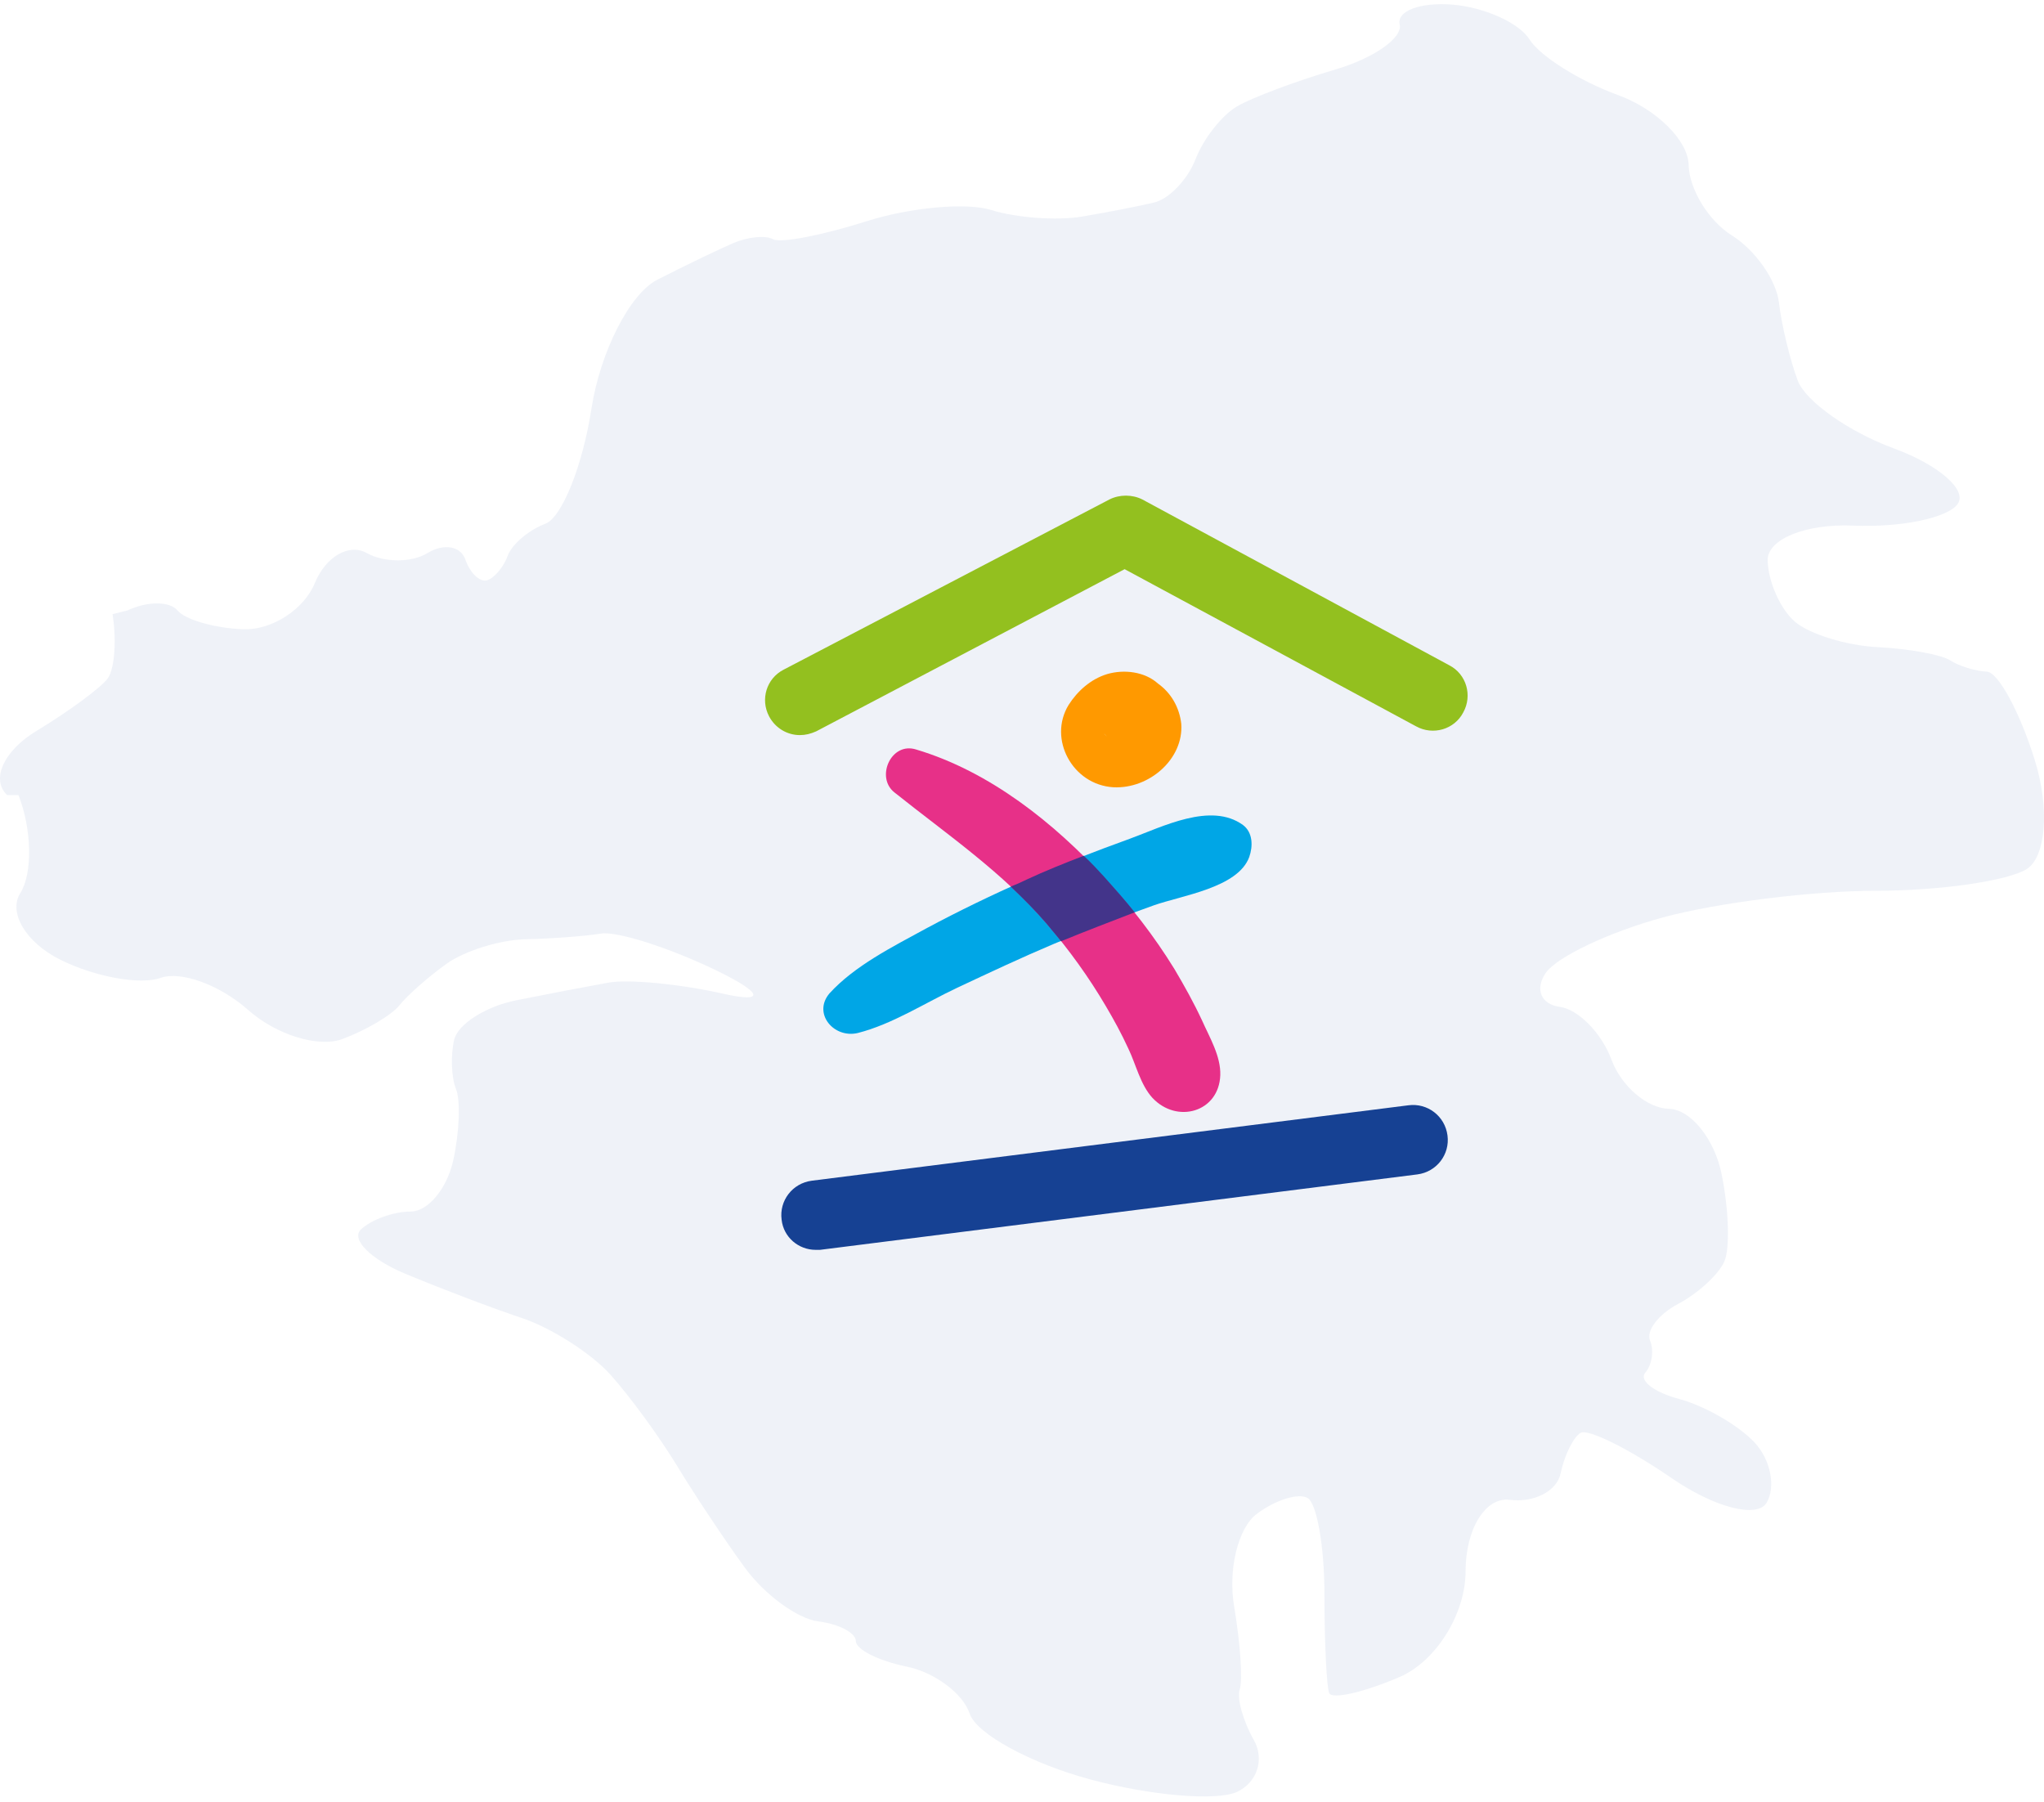 <?xml version="1.0" encoding="UTF-8"?> <svg xmlns="http://www.w3.org/2000/svg" width="329" height="290" viewBox="0 0 329 290" fill="none"><path d="M282.396 232.158C284.977 234.908 285.862 239.274 284.363 241.858C282.864 244.443 275.98 242.67 269.067 237.919C262.153 233.168 255.542 229.893 254.374 230.642C253.208 231.392 251.776 234.325 251.193 237.161C250.61 239.997 246.93 241.908 243.015 241.408C239.1 240.908 235.896 246.094 235.896 252.932C235.896 259.77 231.127 267.413 225.297 269.916C219.468 272.42 214.355 273.581 213.938 272.496C213.521 271.412 213.178 264.249 213.178 256.576C213.178 248.903 211.951 241.944 210.454 241.107C208.954 240.271 205.274 241.432 202.276 243.685C199.277 245.939 197.642 252.628 198.642 258.549C199.642 264.471 200.052 270.475 199.551 271.893C199.05 273.312 200.072 276.997 201.823 280.083C203.572 283.169 202.346 286.923 199.098 288.422C195.85 289.923 185.286 289.035 175.624 286.451C165.962 283.865 157.169 279.09 156.087 275.836C155.005 272.582 150.438 269.172 145.94 268.255C141.442 267.338 137.762 265.496 137.762 264.161C137.762 262.826 135.036 261.394 131.706 260.976C128.374 260.56 123.058 256.669 119.892 252.333C116.726 247.996 111.82 240.624 108.987 235.951C106.155 231.278 101.316 224.659 98.232 221.242C95.149 217.824 88.743 213.732 83.995 212.145C79.248 210.56 70.8 207.351 65.22 205.016C59.64 202.68 56.437 199.471 58.102 197.886C59.767 196.301 63.378 195.004 66.127 195.004C68.876 195.004 71.943 191.319 72.943 186.816C73.944 182.313 74.148 177.127 73.4 175.292C72.651 173.457 72.515 169.893 73.098 167.373C73.681 164.853 78.179 161.987 83.094 161.005C88.007 160.023 94.686 158.744 97.934 158.162C101.182 157.579 109.496 158.384 116.409 159.947C123.323 161.509 122.777 159.801 115.197 156.149C107.617 152.498 99.301 149.853 96.719 150.269C94.138 150.687 88.685 151.096 84.604 151.18C80.524 151.264 74.798 153.037 71.882 155.121C68.965 157.206 65.557 160.208 64.309 161.793C63.061 163.378 58.902 165.835 55.073 167.252C51.242 168.67 44.429 166.555 39.932 162.551C35.434 158.548 29.096 156.228 25.848 157.397C22.6 158.565 15.373 157.268 9.79 154.514C4.206 151.761 1.275 146.914 3.273 143.746C5.271 140.578 5.137 133.48 2.973 127.975C2.973 127.975 2.973 127.975 2.062 127.975C1.152 127.975 1.152 127.975 1.152 127.975C-1.512 125.472 0.604 120.831 5.851 117.661C11.099 114.491 16.277 110.67 17.359 109.171C18.441 107.671 18.782 103.029 18.117 98.858C18.117 98.858 18.117 98.858 19.325 98.554C20.534 98.249 20.534 98.249 20.534 98.249C23.7 96.749 27.314 96.751 28.563 98.251C29.813 99.752 34.583 101.119 39.164 101.285C43.746 101.451 48.925 98.108 50.674 93.855C52.423 89.6 56.172 87.418 59.005 89.003C61.838 90.588 66.267 90.588 68.848 89.003C71.429 87.418 74.156 87.896 74.905 90.065C75.653 92.235 77.222 93.736 78.387 93.401C79.553 93.067 81.052 91.292 81.719 89.457C82.386 87.622 85.111 85.303 87.776 84.302C90.441 83.302 93.779 74.978 95.194 65.804C96.61 56.63 101.379 47.279 105.793 45.026C110.209 42.773 115.731 40.111 118.067 39.112C120.402 38.113 123.267 37.842 124.433 38.509C125.599 39.175 132.346 37.88 139.425 35.627C146.505 33.373 155.567 32.557 159.566 33.808C163.565 35.059 170.107 35.537 174.106 34.868C178.105 34.2 183.353 33.179 185.769 32.597C188.184 32.014 191.183 28.878 192.431 25.624C193.678 22.37 196.679 18.549 199.096 17.132C201.514 15.715 208.6 13.053 214.847 11.218C221.094 9.382 225.796 6.106 225.295 3.935C224.794 1.764 228.612 0.33 233.777 0.746C238.942 1.163 244.529 3.689 246.196 6.356C247.861 9.026 254.269 13.051 260.436 15.302C266.603 17.554 271.715 22.603 271.799 26.522C271.883 30.442 275.015 35.559 278.761 37.897C282.506 40.232 285.912 45.078 286.33 48.664C286.747 52.251 288.11 57.913 289.36 61.249C290.61 64.583 297.56 69.496 304.807 72.166C312.054 74.836 316.689 78.862 315.108 81.114C313.527 83.365 305.964 84.935 298.3 84.601C290.636 84.267 284.434 86.793 284.517 90.213C284.601 93.633 286.577 98.068 288.909 100.07C291.241 102.071 297.238 103.914 302.237 104.164C307.234 104.414 312.48 105.37 313.894 106.288C315.309 107.207 317.965 108.026 319.798 108.108C321.63 108.19 325.108 114.605 327.523 122.362C329.939 130.118 329.326 138.019 326.16 139.921C322.994 141.823 312.089 143.378 301.928 143.378C291.766 143.378 276.364 145.303 267.703 147.655C259.041 150.008 250.526 154.047 248.777 156.633C247.028 159.219 248.051 161.66 251.049 162.06C254.048 162.459 257.795 166.283 259.378 170.554C260.961 174.825 265.118 178.389 268.618 178.473C272.115 178.557 275.932 183.265 277.099 188.937C278.265 194.608 278.47 200.955 277.554 203.039C276.637 205.124 273.296 208.193 270.132 209.862C266.966 211.531 264.923 214.191 265.588 215.776C266.254 217.361 265.913 219.682 264.831 220.932C263.749 222.183 266.204 224.095 270.285 225.178C274.365 226.27 279.815 229.406 282.396 232.158Z" fill="#164193" fill-opacity="0.07"></path><path d="M128.745 118.32C126.719 118.32 124.795 117.207 123.782 115.285C122.363 112.554 123.376 109.215 126.112 107.799L178.587 80.384C180.208 79.575 182.234 79.575 183.855 80.384L233.291 107.091C236.026 108.507 237.039 111.947 235.52 114.678C234.101 117.41 230.657 118.421 227.922 116.904L181.018 91.613L131.379 117.713C130.468 118.118 129.657 118.32 128.745 118.32Z" fill="#93C01F"></path><path d="M131.278 201.172C128.543 201.172 126.112 199.148 125.808 196.316C125.402 193.281 127.53 190.448 130.67 190.044L226.706 177.904C229.745 177.5 232.582 179.624 232.987 182.76C233.392 185.795 231.265 188.628 228.125 189.032L131.987 201.172C131.785 201.172 131.481 201.172 131.278 201.172Z" fill="#164193"></path><path d="M138.065 166.271C143.637 164.855 148.905 161.415 154.071 158.988C159.238 156.56 164.404 154.132 169.672 151.906C174.94 149.681 180.309 147.657 185.678 145.735C190.237 144.117 199.253 142.903 201.076 137.946C201.684 136.226 201.684 134.001 200.063 132.787C194.897 129.044 187.096 133.09 181.829 135.012C176.257 137.035 170.685 139.16 165.215 141.588C159.744 144.016 154.274 146.646 149.006 149.478C143.637 152.412 137.559 155.447 133.507 159.898C130.771 163.135 134.216 167.182 138.065 166.271Z" fill="#00A6E6"></path><path d="M143.941 127.526C152.552 134.405 161.365 140.373 168.558 148.77C172.103 152.918 175.244 157.267 177.979 161.921C179.296 164.146 180.512 166.372 181.626 168.8C182.842 171.329 183.551 174.566 185.476 176.691C189.426 180.939 196.214 179.017 196.416 173.049C196.518 170.014 194.694 166.979 193.479 164.248C192.162 161.415 190.642 158.684 189.021 155.952C185.779 150.692 182.031 145.836 177.776 141.284C169.672 132.483 159.339 124.188 147.487 120.647C143.434 119.332 140.902 125.098 143.941 127.526Z" fill="#E73088"></path><path d="M170.787 151.501C174.737 149.882 178.688 148.365 182.639 146.848C181.12 144.926 179.397 143.003 177.777 141.183C176.764 140.07 175.649 138.856 174.434 137.743C171.293 138.957 168.254 140.171 165.215 141.587C164.404 141.992 163.493 142.396 162.682 142.7C164.708 144.622 166.633 146.544 168.457 148.669C169.267 149.68 170.077 150.591 170.787 151.501Z" fill="#43348A"></path><path d="M186.387 110.025C184.26 108.102 180.917 107.698 178.182 108.507C175.548 109.316 173.42 111.238 172.002 113.464C168.659 118.927 172.61 126.312 179.195 126.716C184.969 127.02 190.541 122.164 190.136 116.499C189.832 113.869 188.515 111.542 186.387 110.025ZM177.675 118.016C177.675 118.016 177.675 117.915 177.574 117.915C177.776 118.117 177.979 118.32 178.182 118.623C177.979 118.421 177.878 118.219 177.675 118.016Z" fill="#FF9900"></path></svg> 